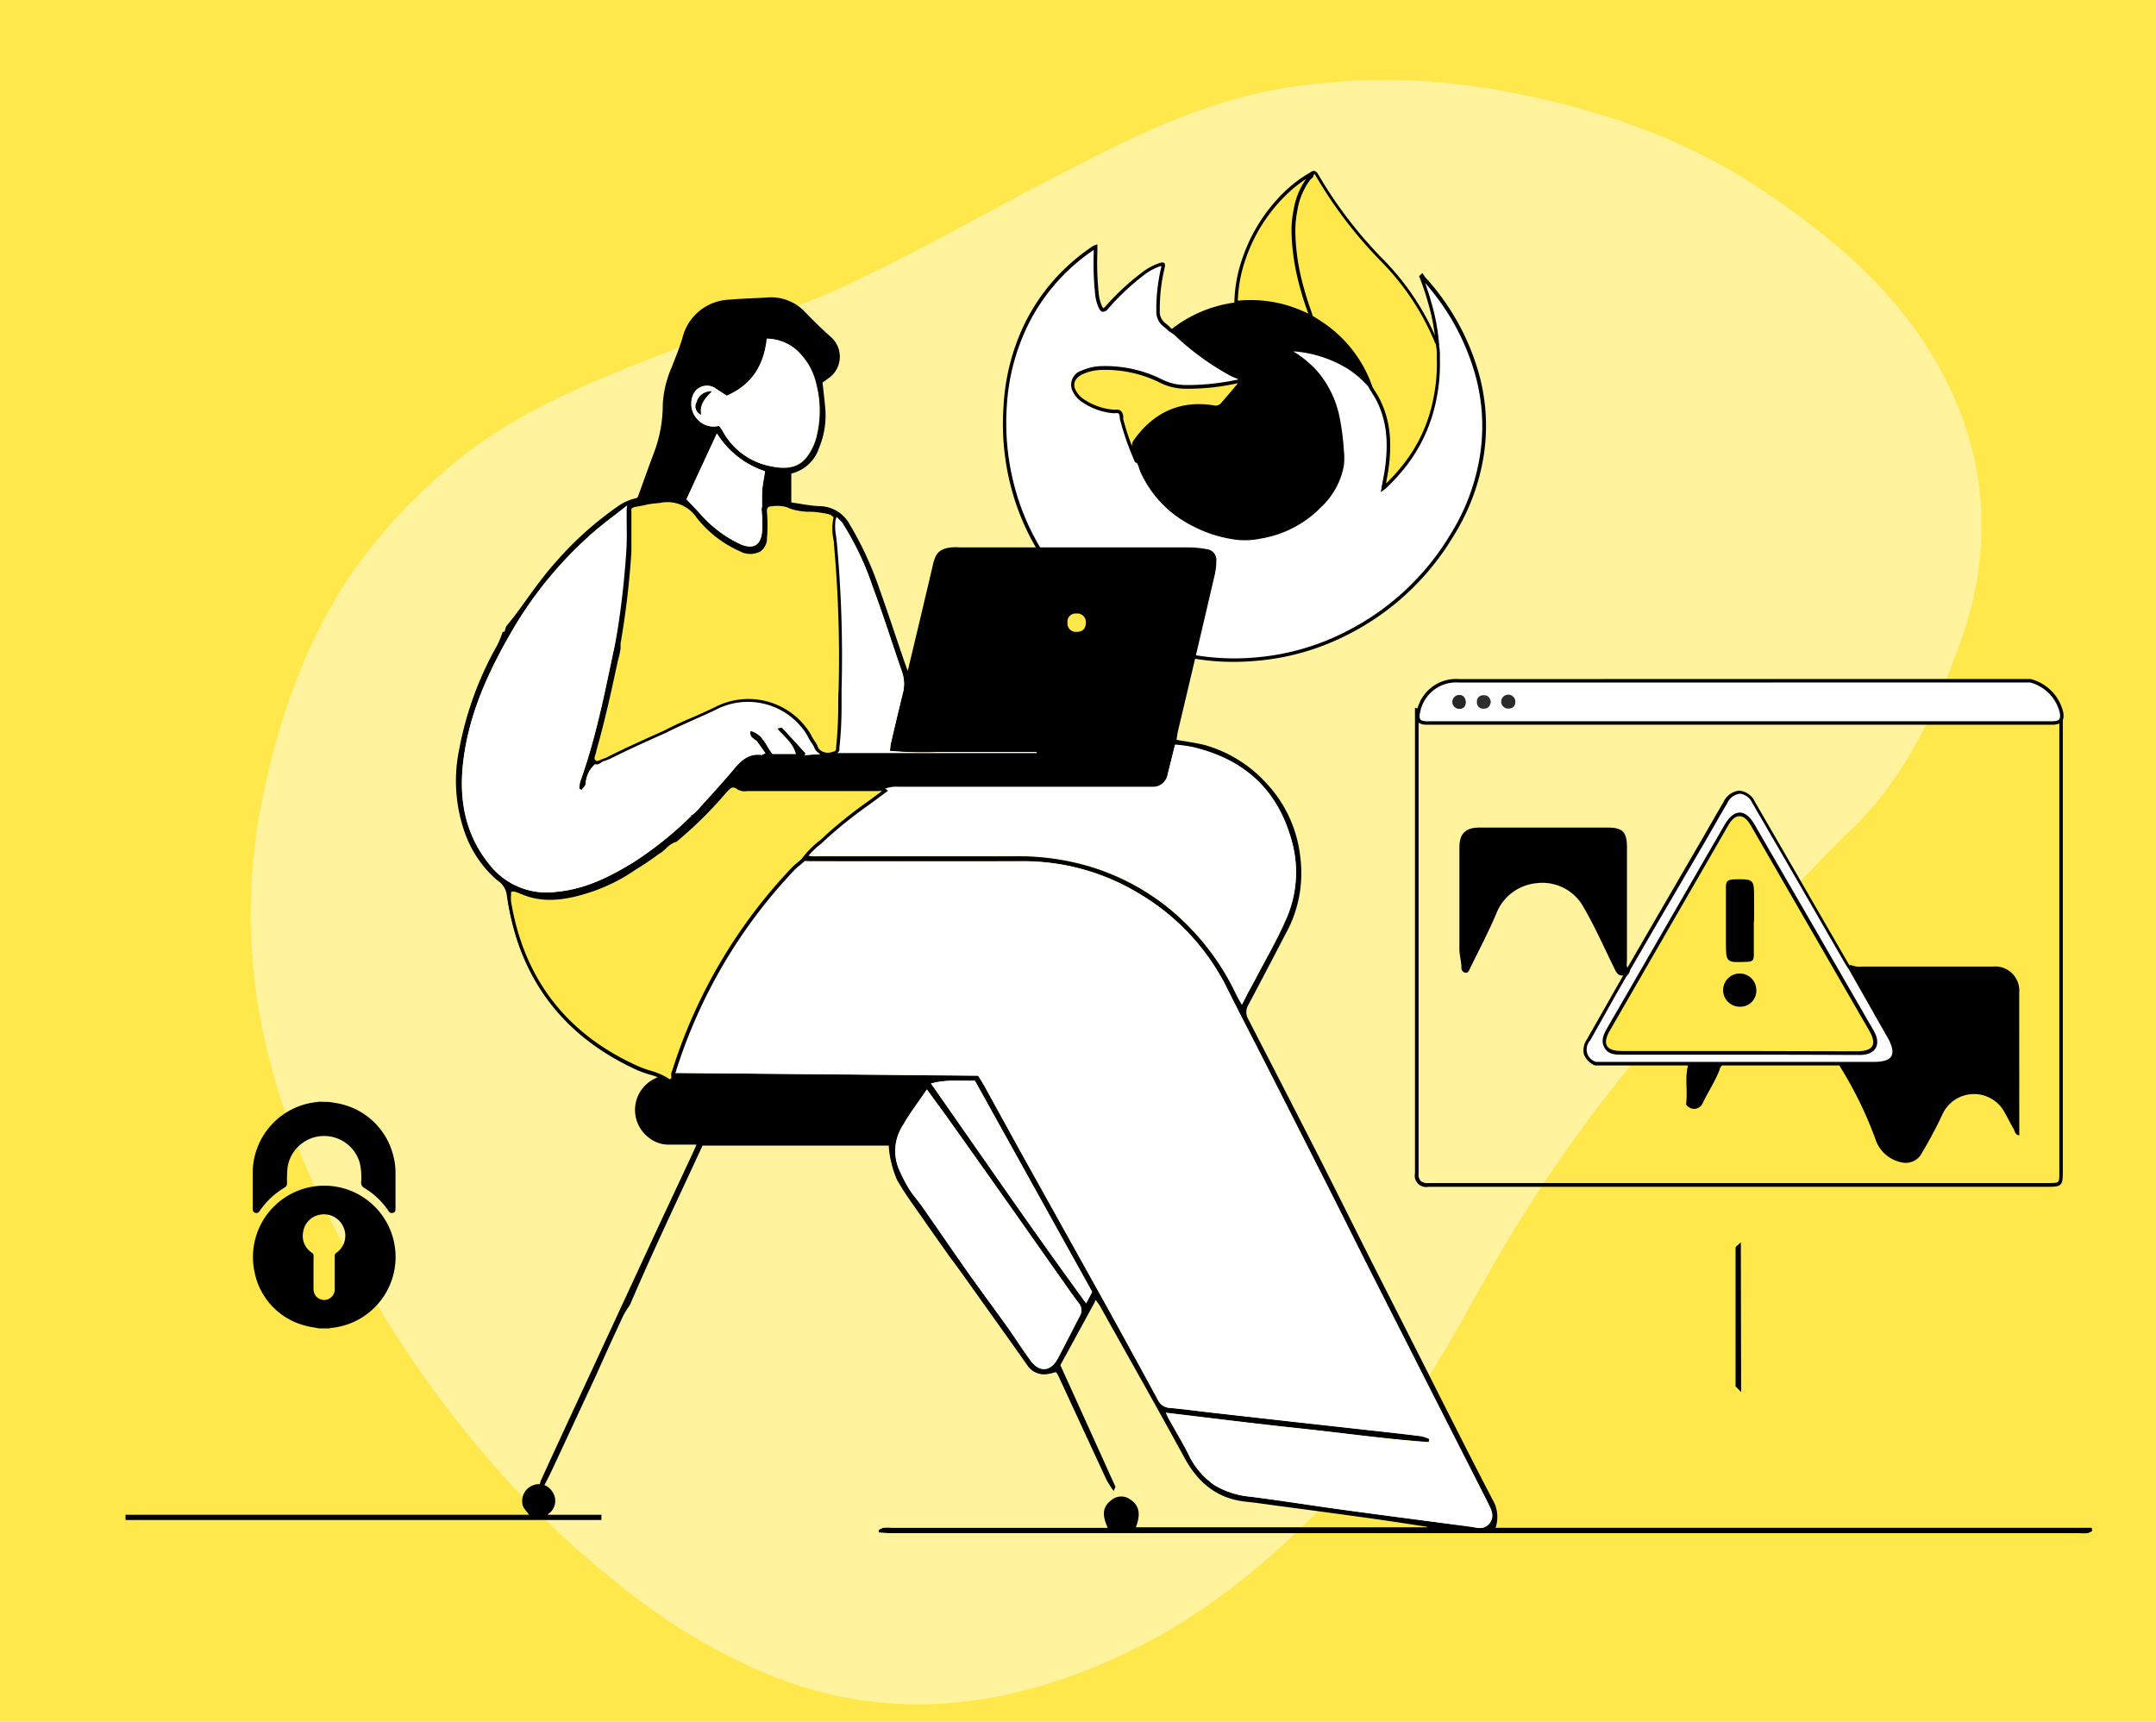 <svg id="Layer_1" data-name="Layer 1" xmlns="http://www.w3.org/2000/svg" viewBox="0 0 310.5 248"><defs><style>.cls-1{fill:#ffe84c;}.cls-2,.cls-3{fill:#fff;}.cls-2{opacity:0.46;}.cls-4,.cls-5{fill:#fefefe;}.cls-4{stroke:#000;stroke-miterlimit:10;stroke-width:0.5px;}.cls-6{fill:#2a2a2a;}.cls-7{fill:#2f2f2f;}.cls-8{fill:#262626;}</style></defs><rect class="cls-1" x="-3.53" y="-1.53" width="318.12" height="253.61"/><path class="cls-2" d="M266.59,119.48c-7.77,7.75-15.28,15.76-22.78,23.76a209.41,209.41,0,0,0-29.88,40.95c-5,8.84-9.76,17.89-16.61,25.5-10,11.14-20.82,21.45-34.49,28.08-16.82,8.16-34.25,10.68-52,3.48A83.21,83.21,0,0,1,93,231.17C76.42,219,63.35,203.47,53,185.71,46.36,174.22,40.82,162.26,38,149.16a82.25,82.25,0,0,1-.2-34.12c2.19-10.92,5.78-21.31,11.74-30.79a76.92,76.92,0,0,1,13.72-15.7c9.84-9,22-13.62,34.06-18.32,7.9-3.07,16.17-5.27,23.83-8.8,10.37-4.79,20.31-10.52,30.47-15.78,10.89-5.65,21.8-11.24,34.18-13.1a92.72,92.72,0,0,1,31.31.67c13.12,2.5,25.69,6.76,36.76,14.21s21,16,26.87,28.34c5.64,11.87,6.06,24.15,1.65,36.52-3.57,10-7.93,19.63-15.77,27.21C266.73,119.65,266.42,119.33,266.59,119.48Z"/><path class="cls-3" d="M207,49.58a29.61,29.61,0,0,0-1.1-6c-.35-1.26-.78-2.5-1.24-3.72l.13-.13a3.39,3.39,0,0,0,.27.39,34.14,34.14,0,0,1,7.63,13.66,27.79,27.79,0,0,1,.77,11.51,30.93,30.93,0,0,1-4.33,11.74,37,37,0,0,1-15.73,14.42,35.44,35.44,0,0,1-26.17,2,30.68,30.68,0,0,1-11.47-6.8,34.12,34.12,0,0,1-9.31-14.52,35.62,35.62,0,0,1-1.65-13.68,31.15,31.15,0,0,1,2.94-11.64,28.16,28.16,0,0,1,9.85-11.19l.18-.08v.52a43.22,43.22,0,0,0,.19,6.13,5.93,5.93,0,0,0,.47,2c.29.6.5.62.93.15a34.87,34.87,0,0,1,5.39-5,7.68,7.68,0,0,1,2.32-1.21c.44-.14.5-.08.4.37a25.45,25.45,0,0,0-.71,6.27,2.35,2.35,0,0,0,.93,2c.31.23.58.51.87.77a10.92,10.92,0,0,1,1.62,1.33,38.31,38.31,0,0,0,7,4.91c.46.24,1,.43,1.44.65.15.07.46.08.3.4a.91.91,0,0,1-.31.12,45,45,0,0,1-5.18.79,17.35,17.35,0,0,1-4-.06,8,8,0,0,1-2.31-.75,17.65,17.65,0,0,0-8.62-1.81,5.89,5.89,0,0,0-2.91.82,1.71,1.71,0,0,0-.54,2.61A4.54,4.54,0,0,0,156.75,58a9.06,9.06,0,0,0,3.9,1.09c.71,0,.8.1.95.83a34.79,34.79,0,0,0,2.17,6.33.17.17,0,0,0,.06.06,7.61,7.61,0,0,1,.66,1.55,15.69,15.69,0,0,0,6.77,7.4,18.74,18.74,0,0,0,6.94,2.28,10.79,10.79,0,0,0,3.4-.2,15.44,15.44,0,0,0,8.53-4.49,10.71,10.71,0,0,0,3.09-5.93,9.23,9.23,0,0,0,0-2.1,32.73,32.73,0,0,0-.62-4.83,14.32,14.32,0,0,0-2.91-6.22,15.21,15.21,0,0,0-3.36-2.89c-.18-.11-.5-.21-.44-.42s.41-.18.63-.15a18,18,0,0,1,7.72,2.55,14.66,14.66,0,0,1,3.26,2.93A13.54,13.54,0,0,1,200,62.3a22.31,22.31,0,0,1-.35,6.47c-.07.38-.15.77-.23,1.15A22.42,22.42,0,0,0,206,59.44a27.55,27.55,0,0,0,1-6c.07-1.18-.07-2.34-.05-3.51C206.94,49.82,206.9,49.69,207,49.58Z"/><path d="M177.7,95.33a33.72,33.72,0,0,1-10.56-1.65,31.2,31.2,0,0,1-11.57-6.85A34.67,34.67,0,0,1,146.2,72.2a36.13,36.13,0,0,1-1.67-13.77,31.17,31.17,0,0,1,3-11.74,28.51,28.51,0,0,1,9.94-11.29.61.61,0,0,1,.14-.07l.08,0,.35-.15v.56c0,.12,0,.23,0,.34v.25a41,41,0,0,0,.19,5.85,6,6,0,0,0,.45,1.87c.15.3.22.33.23.33s.07,0,.29-.25a35.9,35.9,0,0,1,5.42-5,8.4,8.4,0,0,1,2.4-1.25c.2-.06.46-.14.64,0s.12.44.08.66a25.08,25.08,0,0,0-.71,6.2,2.07,2.07,0,0,0,.83,1.83,6.71,6.71,0,0,1,.63.55l.24.23a6.68,6.68,0,0,1,1.21,1l.43.39a38.1,38.1,0,0,0,6.95,4.87,8.19,8.19,0,0,0,.85.39l.58.26.07,0a.59.59,0,0,1,.39.29.51.51,0,0,1,0,.43l0,.06L179,55a1.11,1.11,0,0,1-.39.16,44.37,44.37,0,0,1-5.21.79,16.83,16.83,0,0,1-4.07-.06,8,8,0,0,1-2.38-.77,17.59,17.59,0,0,0-8.5-1.79,5.62,5.62,0,0,0-2.78.78,1.59,1.59,0,0,0-.78,1,1.66,1.66,0,0,0,.31,1.27,4.41,4.41,0,0,0,1.64,1.4,9,9,0,0,0,3.79,1.06c.83,0,1,.2,1.18,1A34.53,34.53,0,0,0,164,66.13l0,0a3.59,3.59,0,0,1,.5,1.07c.06.18.12.36.19.52a15.48,15.48,0,0,0,6.66,7.29,18.26,18.26,0,0,0,6.86,2.25,11,11,0,0,0,3.32-.2A15.22,15.22,0,0,0,190,72.68a10.41,10.41,0,0,0,3-5.79,8.44,8.44,0,0,0,0-2,33.89,33.89,0,0,0-.62-4.79A13.94,13.94,0,0,0,189.52,54a14.5,14.5,0,0,0-3.3-2.85L186.1,51c-.17-.09-.53-.28-.42-.65s.59-.37.81-.34l.09,0a18.06,18.06,0,0,1,7.82,2.58,14.88,14.88,0,0,1,3.32,3,13.68,13.68,0,0,1,2.52,6.63,22,22,0,0,1-.35,6.55c0,.12,0,.25-.07.37a22,22,0,0,0,5.94-9.82,27.3,27.3,0,0,0,1-5.94c0-.65,0-1.3,0-1.94s0-1,0-1.55c0,0,0,0,0-.07a.78.78,0,0,1,0-.35,28.81,28.81,0,0,0-1.09-5.84c-.3-1.12-.7-2.29-1.23-3.7l-.06-.16.47-.44.17.24.08.13c.06.09.11.17.16.23a34.41,34.41,0,0,1,7.69,13.76,28,28,0,0,1,.78,11.61,30.83,30.83,0,0,1-4.36,11.84A37.43,37.43,0,0,1,193.5,91.71a35.21,35.21,0,0,1-12,3.42A38.29,38.29,0,0,1,177.7,95.33ZM157.51,36A27.94,27.94,0,0,0,148,46.91,30.59,30.59,0,0,0,145,58.46,35.73,35.73,0,0,0,146.68,72a34.13,34.13,0,0,0,9.24,14.41A30.7,30.7,0,0,0,167.3,93.2a34.38,34.38,0,0,0,14.19,1.43,34.74,34.74,0,0,0,11.79-3.38,36.93,36.93,0,0,0,15.63-14.32,30.43,30.43,0,0,0,4.28-11.65,27.38,27.38,0,0,0-.76-11.4,33.9,33.9,0,0,0-7.19-13.13c.36,1,.65,1.92.89,2.79a29.51,29.51,0,0,1,1.12,6v.1l-.06.08s0,0,0,.08a.48.48,0,0,1,0,.12c0,.5,0,1,0,1.52s.05,1.32,0,2a27,27,0,0,1-1,6,22.61,22.61,0,0,1-6.67,10.6l-.56.51.14-.74c0-.18.07-.36.11-.54l.12-.62a21.61,21.61,0,0,0,.34-6.39A13.24,13.24,0,0,0,197.32,56a13.92,13.92,0,0,0-3.19-2.86,17.54,17.54,0,0,0-7.61-2.52h-.1l-.17,0,.09.05.15.09a15,15,0,0,1,3.42,2.94,14.56,14.56,0,0,1,3,6.33,35.08,35.08,0,0,1,.63,4.86,9.43,9.43,0,0,1,0,2.16A10.82,10.82,0,0,1,190.31,73a15.66,15.66,0,0,1-8.66,4.56,11.33,11.33,0,0,1-3.48.2,18.86,18.86,0,0,1-7-2.31A16,16,0,0,1,164.25,68c-.08-.19-.14-.38-.21-.57a2.94,2.94,0,0,0-.4-.9.4.4,0,0,1-.11-.14A35.33,35.33,0,0,1,161.36,60c-.13-.59-.13-.59-.73-.62a9.53,9.53,0,0,1-4-1.12,5.13,5.13,0,0,1-1.82-1.57,2.23,2.23,0,0,1-.38-1.66,2.12,2.12,0,0,1,1-1.31,6,6,0,0,1,3-.85,18,18,0,0,1,8.75,1.83,7.94,7.94,0,0,0,2.23.73,17.53,17.53,0,0,0,4,.06,46.33,46.33,0,0,0,5.16-.79h0l-.07,0-.57-.25a7.91,7.91,0,0,1-.89-.41A38.77,38.77,0,0,1,170,49.05l-.44-.4a5.88,5.88,0,0,0-1.13-.9l-.05,0-.27-.25a5.16,5.16,0,0,0-.58-.5,2.67,2.67,0,0,1-1-2.23,26,26,0,0,1,.72-6.33.52.52,0,0,0,0-.11l-.1,0a7.69,7.69,0,0,0-2.24,1.17,34.93,34.93,0,0,0-5.35,5,.92.92,0,0,1-.74.41c-.29,0-.46-.32-.61-.62a6.58,6.58,0,0,1-.5-2,42.17,42.17,0,0,1-.19-5.93V36Z"/><path d="M178.94,54.73a3.39,3.39,0,0,0-1-.5A33.86,33.86,0,0,1,170.14,49a12.84,12.84,0,0,1-1.59-1.45,18.71,18.71,0,0,1,9.48-4,1.37,1.37,0,0,1,.76-.19,19,19,0,0,1,9.74,2l.25.13a20.17,20.17,0,0,1,4.48,3.37,19.1,19.1,0,0,1,4.06,6.3c.09.22.25.44.12.71a18.8,18.8,0,0,0-2.05-2,16.28,16.28,0,0,0-7.6-3.21c-.54-.09-1.09-.13-1.63-.2l-.28,0A23.45,23.45,0,0,1,188,51.91a13.61,13.61,0,0,1,4.73,7.93,33.79,33.79,0,0,1,.67,5.2,9.69,9.69,0,0,1-2.54,7.19,15.42,15.42,0,0,1-10.51,5.41,14.91,14.91,0,0,1-7.59-1.49,15.76,15.76,0,0,1-8.42-8.34c-.21-.47-.37-1-.56-1.43a6.7,6.7,0,0,1-.58-2.2,1,1,0,0,1,.22-.7,11.19,11.19,0,0,1,8.08-5.14,11.61,11.61,0,0,1,3.17.08,1.5,1.5,0,0,0,1.53-.56c.75-.92,1.52-1.83,2.3-2.72A2.2,2.2,0,0,1,178.94,54.73Z"/><path class="cls-1" d="M197.44,55.87a18.19,18.19,0,0,0-7.53-9.55c-.36-.24-.74-.46-1.11-.69a15,15,0,0,1-1-2.66,35.42,35.42,0,0,1-1.4-6.16,19.21,19.21,0,0,1,.18-7.17,9.44,9.44,0,0,1,2.29-4.54.25.25,0,0,0,0-.09c.31-.3.49-.21.71.15A63.66,63.66,0,0,0,199,37.48a36.72,36.72,0,0,1,7.81,11.78,3.24,3.24,0,0,0,.17.32,9.51,9.51,0,0,1,.16,2.19,24.86,24.86,0,0,1-.53,5.77,22.67,22.67,0,0,1-4.11,9.19,30.11,30.11,0,0,1-3.07,3.41c-.05,0-.12.08-.22.16.17-1,.37-1.88.5-2.8a16.24,16.24,0,0,0-1.27-10C198.15,57,197.78,56.43,197.44,55.87Z"/><path d="M198.86,70.88l.11-.63c.05-.31.11-.61.17-.91.12-.65.24-1.26.32-1.88.56-4,.16-7.07-1.24-9.8-.2-.38-.44-.76-.67-1.13l-.33-.53,0,0a18,18,0,0,0-7.43-9.42c-.24-.16-.49-.31-.75-.46s-.23-.15-.35-.22l-.06,0,0-.06a12.09,12.09,0,0,1-.91-2.33l-.12-.38a35.5,35.5,0,0,1-1.42-6.2,19.79,19.79,0,0,1,.19-7.26A9.67,9.67,0,0,1,188.65,25v-.08l.06-.05a.71.71,0,0,1,.57-.25.81.81,0,0,1,.53.44,62.34,62.34,0,0,0,9.37,12.28,36.8,36.8,0,0,1,7.86,11.86,2,2,0,0,0,.11.2l.06.1,0,.06a7.37,7.37,0,0,1,.16,1.74v.51a25.39,25.39,0,0,1-.53,5.82,22.88,22.88,0,0,1-4.16,9.29,29.82,29.82,0,0,1-3.1,3.44l-.15.12-.09.06Zm-1.19-15.12.31.5a11.24,11.24,0,0,1,.69,1.17c1.45,2.83,1.87,6,1.3,10.1-.09.64-.21,1.25-.33,1.9a1.06,1.06,0,0,1,0,.19,27.19,27.19,0,0,0,2.7-3.05,21.92,21.92,0,0,0,4.07-9.09,24.26,24.26,0,0,0,.52-5.7v-.51a6.37,6.37,0,0,0-.14-1.59l0-.07c0-.08-.09-.16-.13-.25a36.35,36.35,0,0,0-7.75-11.7,62.88,62.88,0,0,1-9.44-12.37c-.11-.18-.17-.2-.17-.2s0,0-.1.06a.25.25,0,0,1-.07.12,9.29,9.29,0,0,0-2.24,4.43,19,19,0,0,0-.17,7.07A35.64,35.64,0,0,0,188,42.89l.13.38a12,12,0,0,0,.83,2.18l.3.18c.25.16.51.31.76.48A18.45,18.45,0,0,1,197.67,55.76Z"/><path class="cls-1" d="M188.9,25c.12.37-.25.5-.4.69a10.31,10.31,0,0,0-1.94,4.64,14.61,14.61,0,0,0-.29,2.95,30.78,30.78,0,0,0,.78,6.41,43.92,43.92,0,0,0,1.61,5.39,3.58,3.58,0,0,1,.14.54,24.34,24.34,0,0,0-3.68-1.47,18.81,18.81,0,0,0-6.76-.61c-.11,0-.22,0-.33,0a20,20,0,0,1,1.19-6.46,23.73,23.73,0,0,1,5.85-9.21A17.92,17.92,0,0,1,188.9,25Z"/><path d="M189.18,46.09l-.49-.23a23.77,23.77,0,0,0-3.64-1.45,18.4,18.4,0,0,0-6.67-.61h-.61v-.26A20.5,20.5,0,0,1,179,37a24.07,24.07,0,0,1,5.92-9.31,18.63,18.63,0,0,1,3.87-2.9l.27-.15.1.29a.73.73,0,0,1-.32.82.68.68,0,0,0-.12.11,10,10,0,0,0-1.89,4.52,14.11,14.11,0,0,0-.28,2.91,30.54,30.54,0,0,0,.76,6.35A46.42,46.42,0,0,0,188.9,45a3.45,3.45,0,0,1,.11.4,1,1,0,0,0,0,.17Zm-9.1-2.87a18.7,18.7,0,0,1,5.11.7,21.54,21.54,0,0,1,3.23,1.25,43.18,43.18,0,0,1-1.62-5.42A31.43,31.43,0,0,1,186,33.3a14.33,14.33,0,0,1,.29-3,10.58,10.58,0,0,1,1.82-4.53,18.5,18.5,0,0,0-2.88,2.3,23.47,23.47,0,0,0-5.79,9.11,19.9,19.9,0,0,0-1.17,6.13h0A17.21,17.21,0,0,1,180.08,43.22Z"/><path class="cls-1" d="M178.94,54.73C178,56,177,57.09,176,58.24a1.22,1.22,0,0,1-1.17.33c-4.8-.74-8.51,1-11.29,4.92a1.08,1.08,0,0,0-.21.83c.1.7.29,1.37.44,2.06-.12.05-.12-.06-.15-.12a38,38,0,0,1-2.05-5.86c-.09-.35,0-.77-.27-1s-.69-.1-1-.15a9,9,0,0,1-4.56-1.77,3.57,3.57,0,0,1-1.06-1.4,1.9,1.9,0,0,1,1.28-2.49,7.26,7.26,0,0,1,2.76-.62,18,18,0,0,1,8.71,2,8.31,8.31,0,0,0,3.35.76A34.86,34.86,0,0,0,178.94,54.73Z"/><path d="M163.72,66.65a.49.49,0,0,1-.14,0,.43.43,0,0,1-.19-.25,38.72,38.72,0,0,1-2.07-5.91,2.63,2.63,0,0,1-.06-.39.85.85,0,0,0-.15-.52c-.09-.09-.23-.09-.46-.07a2.06,2.06,0,0,1-.43,0,9.44,9.44,0,0,1-4.68-1.82,3.85,3.85,0,0,1-1.13-1.5,2.14,2.14,0,0,1,1.4-2.83,7.6,7.6,0,0,1,2.86-.63,18.38,18.38,0,0,1,8.84,2,7.71,7.71,0,0,0,3.24.73,34.73,34.73,0,0,0,8.14-.93l.66-.13-.41.54C178.32,56,177.41,57,176.53,58l-.34.39a1.45,1.45,0,0,1-1.4.42c-4.62-.72-8.23.85-11,4.81a.82.82,0,0,0-.16.64c.08.52.2,1,.32,1.55l.12.49,0,.21-.2.08A.31.31,0,0,1,163.72,66.65ZM160.85,59a.81.81,0,0,1,.63.24,1.31,1.31,0,0,1,.29.82,2.79,2.79,0,0,0,0,.32,32.66,32.66,0,0,0,1.26,3.88,1.28,1.28,0,0,1,.26-.87c2.9-4.08,6.78-5.77,11.54-5a1,1,0,0,0,.94-.24l.34-.39c.72-.84,1.47-1.69,2.17-2.57a32.82,32.82,0,0,1-7.59.8,8.24,8.24,0,0,1-3.45-.78,17.73,17.73,0,0,0-8.59-1.93,7,7,0,0,0-2.67.59c-1.06.46-1.51,1.31-1.14,2.16a3.37,3.37,0,0,0,1,1.3A8.9,8.9,0,0,0,160.3,59a1.66,1.66,0,0,0,.31,0Z"/><path d="M76.29,218.43c-.23-.69-1-1.06-1.06-1.9a2.39,2.39,0,0,1,1.55-2.6,2.25,2.25,0,0,1,2.76.92,2.29,2.29,0,0,1-.21,2.91c-.17.21-.57.27-.43.68A5.13,5.13,0,0,1,76.29,218.43Z"/><path d="M76.29,218.43H86.36v.23h-68v-.24Z"/><polygon points="86.61 218.93 18.08 218.93 18.08 218.18 86.62 218.18 86.61 218.93"/><path d="M137,181.34c-1.32-1.87-2.65-3.73-3.95-5.61s-2.73-3.78-3.87-5.8a15.44,15.44,0,0,1-1.07-3.75A7.9,7.9,0,0,1,128,165H101.18c-3.5,7.58-7.14,15.19-10.45,22.94a16.59,16.59,0,0,0-.93,1.48c-1.37,2.92-2.7,5.85-4,8.77q-3.16,6.81-6.33,13.6c-.44.95-.94,1.86-1.41,2.79l-.39-.1a4.33,4.33,0,0,1,.19-1.16q2.49-5.43,5-10.84,5.57-12,11.12-24c1.89-4.07,3.8-8.13,5.7-12.2.18-.38.34-.76.63-1.42-1.4,0-2.6,0-3.8,0a4.55,4.55,0,0,1-3.07-1,5,5,0,0,1,.64-8.39c.29-.16.6-.3,1.11-.56a11.62,11.62,0,0,0-1.1-.48,31,31,0,0,1-12-7.15A28.56,28.56,0,0,1,74.37,135a55.91,55.91,0,0,1-1.45-6.43,3,3,0,0,0-1.31-1.78,16.08,16.08,0,0,1-4.48-6.35,22.27,22.27,0,0,1-1-12.49,48.39,48.39,0,0,1,5.52-15.09A17,17,0,0,0,72.4,91h.25l.24-.76c.44-.56.9-1.11,1.33-1.68C76.13,86,77.89,83.34,80,81a48.67,48.67,0,0,1,9.27-8.27,7.7,7.7,0,0,1,2.43-1,.75.75,0,0,0,.17-.19c.77-2.1,1.51-4.21,2.3-6.3a19.54,19.54,0,0,0,1.28-7,15.5,15.5,0,0,1,1.31-5.4c.52-1.38,1.11-2.75,1.52-4.16A7.23,7.23,0,0,1,105,43.16c1.81-.16,3.63-.19,5.45-.31A6.73,6.73,0,0,1,116,45c1.2,1.24,2.44,2.46,3.73,3.6a3.77,3.77,0,0,1-.47,5.92l-.8.59c.13,1.21.28,2.38.38,3.56a12.15,12.15,0,0,1-.88,5.84,5.57,5.57,0,0,1-4,3.7v4.16c1.4.19,2.71.48,4,.53a5,5,0,0,1,4.38,2.58,48.51,48.51,0,0,1,4.31,9.34c1.25,3.46,2.39,7,3.59,10.46.13.39.28.77.49,1.36,1.26-5.28,2.47-10.33,3.65-15.4.39-1.63,1-2.22,2.65-2.4a10.78,10.78,0,0,1,1.27,0h33.09a16,16,0,0,1,2.39.26,1.54,1.54,0,0,1,1.39,1.7,9,9,0,0,1-.26,2.13q-2.62,11.27-5.3,22.53c-.08.36-.11.73-.17,1.1,1.47.27,2.86.43,4.2.79a18.94,18.94,0,0,1,8.54,5.25,18.43,18.43,0,0,1,5.1,11,18,18,0,0,1-2.14,10.93c-1.78,3.42-3.57,6.85-5.38,10.25a2,2,0,0,0,0,2q5.16,10,10.27,20c2.66,5.25,5.27,10.53,7.93,15.79q5,9.83,9.94,19.63c2.42,4.76,4.81,9.53,7.3,14.26a4.94,4.94,0,0,1,.19,3.6h85.86l.06.45a2.41,2.41,0,0,1-.67.32,10.77,10.77,0,0,1-1.27,0h-171c-.61,0-1.22-.07-1.82-.12l0-.31a2,2,0,0,1,.66-.33,8.91,8.91,0,0,1,1.27,0h31.05c-.69-1.56-.94-2.92.53-4a2.18,2.18,0,0,1,2.72-.09c1.52,1,1.39,2.45.8,4h41.94v-.07c-2.42-.37-4.83-.75-7.26-1.09q-7.17-1-14.35-1.94c-1.51-.21-3-.43-4.53-.59-4.13-.45-6.85-2.75-8.79-6.31-4-7.33-8.12-14.6-12.19-21.89-.12-.22-.29-.41-.43-.62a2.14,2.14,0,0,1-.13-.19l-.13.19-5,9.16c2.7,5.95,5.32,11.73,7.93,17.51,0,.07-.08.21-.26.61a16.62,16.62,0,0,1-1-1.55q-3.5-7.55-7-15.12a2.44,2.44,0,0,0-.31-.45c-.33.08-.65.19-1,.24a2.89,2.89,0,0,1-3.11-1.21c-2.61-3.71-5.25-7.39-7.88-11.08-1-1.41-2-2.81-3.05-4.22ZM121.27,75.23l-.55-.56-1-.82c.12,2,.23,3.65.32,5.33.25,4.94.57,9.88.69,14.82.08,3.22-.13,6.43-.22,9.65,0,.67-.13,1.35-.15,2,0,.9,0,1.81,0,2.79h28.91v-.13H142.3c-2.38,0-4.75,0-7.12,0a54.52,54.52,0,0,1-7-.16,9.23,9.23,0,0,1,.1-1c.57-2.44,1.14-4.87,1.74-7.3a5.24,5.24,0,0,0-.12-3.11c-1.4-4-2.68-8.13-4.18-12.13A42.27,42.27,0,0,0,121.27,75.23ZM179.8,142.9c.36-.67.73-1.34,1.08-2,1.43-2.74,3-5.42,4.23-8.23a16.68,16.68,0,0,0,.91-11.54c-2.06-7.45-7-11.79-14.38-13.5a23.86,23.86,0,0,0-2.41-.32c-.39,1.54-.71,2.89-1.06,4.24a2.14,2.14,0,0,1-2.25,1.84c-.42,0-.84,0-1.27,0q-17.68,0-35.37,0a4.23,4.23,0,0,0-2.84.87l-9.67,7.84a9,9,0,0,0-.88,1,4.23,4.23,0,0,0,1.64.24c9.46,0,18.92,0,28.37,0a36,36,0,0,1,11.16,1.51,33.33,33.33,0,0,1,13.09,7.57A35.89,35.89,0,0,1,178,143.18c.21.44.46.86.83,1.52l.92-1.79ZM99.63,117.43a6.3,6.3,0,0,0,.68-.58c1.72-1.92,3.48-3.81,5.15-5.79,1.12-1.34,2.23-2.59,4.21-2.33.13,0,.29-.12.57-.24l-1.13-1.6c-.35-.49-1.28-.59-1-1.62,1.85.49,2.25,2.25,3.17,3.32h3.34c-.46-1.64-1.68-2.48-2.69-3.66.38-.06.66-.18.73-.1,1.14,1.21,2.26,2.45,3.38,3.68l-.15.25,2.2-.14c-.9-1.41-1.53-2.61-2.36-3.66-3-3.74-7.14-5.39-11.6-3.54-5.4,2.23-10.62,4.9-16,7.24-2,.87-3.56,1.86-3.77,4.22,0,.32-.37.6-.57.9l-.34-.14a4.05,4.05,0,0,1,.12-1.06c2.67-7.36,3.93-15.08,5.64-22.67a60.73,60.73,0,0,0,1-8.32c.19-2.44.19-4.9.26-7.36a12.85,12.85,0,0,0-.16-1.4c-2.08,1.67-4,3-5.73,4.64A56.56,56.56,0,0,0,73.8,90.77c-3.48,6-6.33,12.18-7.11,19.15-.59,5.35.32,10.3,3.79,14.59a10.45,10.45,0,0,0,9.67,3.94c4.13-.38,7.71-2.18,11.16-4.3a52,52,0,0,0,8.28-6.67Zm-2.69,37.11,43.91.37c.32.53.62,1,.89,1.46,1.92,3.49,3.83,7,5.76,10.46l12.25,22q3.54,6.39,7,12.8a2,2,0,0,0,1.68,1.13c2.11.18,4.21.48,6.31.71l11.11,1.25,12,1.33c2.27.25,4.54.5,6.81.79a5.91,5.91,0,0,1,1.18.41l-.1.45c-6.28-.44-12.53-1.34-18.79-2s-12.55-1.46-19.06-2.23c.23.49.31.68.41.86.9,1.62,1.85,3.22,2.72,4.87a11.36,11.36,0,0,0,3.81,4.66,12.25,12.25,0,0,0,5.26,1.69c4.41.56,8.8,1.27,13.2,1.87,6.13.84,12.26,1.63,18.39,2.44,1,.14,2.08.46,2.83-.51s.19-2-.29-3q-7.83-15.42-15.66-30.85c-3-5.86-5.9-11.74-8.86-17.6q-3.69-7.32-7.41-14.61c-1.81-3.55-3.65-7.08-5.43-10.64a32.69,32.69,0,0,0-12.9-14,32.12,32.12,0,0,0-16.58-4.61q-15.53,0-31,0a3.3,3.3,0,0,0-2.86,1.29c-2.12,2.69-4.33,5.32-6.36,8.07a68.62,68.62,0,0,0-10,19.94C97.1,153.67,97.06,154,96.94,154.54Zm36.55,2.38c-1.26,1.87-2.48,3.45-3.45,5.17a6.75,6.75,0,0,0-.6,6.22,22.63,22.63,0,0,0,1.55,3c.53.86,1.23,1.61,1.82,2.45,2.23,3.19,4.42,6.4,6.66,9.58,1.83,2.59,3.73,5.13,5.58,7.72,1.15,1.62,2.22,3.3,3.39,4.91s2.94,1.54,3.92-.32,2.08-4,3.14-6.07a1.61,1.61,0,0,0-.13-1.89c-.7-.9-1.36-1.83-2-2.77-2.9-4.1-5.78-8.22-8.68-12.32q-4.17-5.91-8.37-11.81C135.43,159.57,134.53,158.35,133.49,156.92ZM104.66,57l-1.44-.94a2.17,2.17,0,0,0-3.46,1.18,3.21,3.21,0,0,0,.57,3,3.1,3.1,0,0,0,3.26,1.11,7.52,7.52,0,0,1,.5.7,9.94,9.94,0,0,0,6.79,5.09c2,.44,4.05.48,5.43-1.45a7.91,7.91,0,0,0,1.25-2.62,15.35,15.35,0,0,0,0-7.79,9.31,9.31,0,0,0-3-5,6.7,6.7,0,0,0-4.07-1.46C110,52.59,108.33,55.41,104.66,57Zm52.63,129.07L140.4,155.66c-2.15.06-4.19-.2-6.32.4,7.41,10.58,14.65,21.14,22.34,31.66ZM98.87,71.91l1.79,1.88a17.54,17.54,0,0,0,6.11,4.66c1.77.71,2.81.06,3-1.85.08-1,0-2,0-3s0-1.77,0-2.64.27-2,.42-3.06a13,13,0,0,1-6.91-5.43C101.73,65.7,100.32,68.74,98.87,71.91Z"/><path class="cls-3" d="M157.65,187.45l.13-.19a2.14,2.14,0,0,0,.13.19Z"/><path d="M137,181.34l-.09.17h0l.09-.17Z"/><path class="cls-3" d="M96.94,154.54c.12-.54.16-.87.26-1.18a68.62,68.62,0,0,1,10-19.94c2-2.75,4.24-5.38,6.36-8.07a3.3,3.3,0,0,1,2.86-1.29q15.51.06,31,0A32.12,32.12,0,0,1,164,128.69a32.69,32.69,0,0,1,12.9,14c1.78,3.56,3.62,7.09,5.43,10.64q3.7,7.29,7.41,14.61c3,5.86,5.89,11.74,8.86,17.6q7.82,15.44,15.66,30.85c.48,1,1.08,1.94.29,3s-1.82.65-2.83.51c-6.13-.81-12.26-1.6-18.39-2.44-4.4-.6-8.79-1.31-13.2-1.87a12.25,12.25,0,0,1-5.26-1.69,11.36,11.36,0,0,1-3.81-4.66c-.87-1.65-1.82-3.25-2.72-4.87-.1-.18-.18-.37-.41-.86,6.51.77,12.78,1.57,19.06,2.23s12.51,1.55,18.79,2l.1-.45a5.91,5.91,0,0,0-1.18-.41c-2.27-.29-4.54-.54-6.81-.79l-12-1.33-11.11-1.25c-2.1-.23-4.2-.53-6.31-.71a2,2,0,0,1-1.68-1.13q-3.51-6.41-7-12.8l-12.25-22c-1.93-3.48-3.84-7-5.76-10.46-.27-.47-.57-.93-.89-1.46Z"/><path class="cls-3" d="M99.59,117.48a52,52,0,0,1-8.28,6.67c-3.45,2.12-7,3.92-11.16,4.3a10.45,10.45,0,0,1-9.67-3.94c-3.47-4.29-4.38-9.24-3.79-14.59.78-7,3.63-13.17,7.11-19.15a56.56,56.56,0,0,1,10.75-13.3c1.72-1.6,3.65-3,5.73-4.64a12.85,12.85,0,0,1,.16,1.4c-.07,2.46-.07,4.92-.26,7.36a60.73,60.73,0,0,1-1,8.32c-1.71,7.59-3,15.31-5.64,22.67a4.05,4.05,0,0,0-.12,1.06l.34.14c.2-.3.55-.58.57-.9.21-2.36,1.78-3.35,3.77-4.22,5.35-2.34,10.57-5,16-7.24,4.46-1.85,8.65-.2,11.6,3.54.83,1.05,1.46,2.25,2.36,3.66l-2.2.14.15-.25c-1.12-1.23-2.24-2.47-3.38-3.68-.07-.08-.35,0-.73.1,1,1.18,2.23,2,2.69,3.66h-3.34c-.92-1.07-1.32-2.83-3.17-3.32-.25,1,.68,1.13,1,1.62l1.13,1.6c-.28.12-.44.25-.57.24-2-.26-3.09,1-4.21,2.33-1.67,2-3.43,3.87-5.15,5.79a6.3,6.3,0,0,1-.68.58l-.22-.09Z"/><path class="cls-3" d="M179.79,142.91l-.92,1.79c-.37-.66-.62-1.08-.83-1.52a35.89,35.89,0,0,0-7.89-10.83,33.33,33.33,0,0,0-13.09-7.57,36,36,0,0,0-11.16-1.51c-9.45.06-18.91,0-28.37,0a4.23,4.23,0,0,1-1.64-.24,9,9,0,0,1,.88-1l9.67-7.84a4.23,4.23,0,0,1,2.84-.87q17.68,0,35.37,0c.43,0,.85,0,1.27,0a2.14,2.14,0,0,0,2.25-1.84c.35-1.35.67-2.7,1.06-4.24a23.86,23.86,0,0,1,2.41.32c7.4,1.71,12.32,6,14.38,13.5a16.68,16.68,0,0,1-.91,11.54c-1.25,2.81-2.8,5.49-4.23,8.23-.35.67-.72,1.34-1.08,2l-.09-.17h0Z"/><path class="cls-3" d="M133.49,156.92c1,1.43,1.94,2.65,2.81,3.89q4.2,5.9,8.37,11.81c2.9,4.1,5.78,8.22,8.68,12.32.66.94,1.32,1.87,2,2.77a1.61,1.61,0,0,1,.13,1.89c-1.06,2-2.08,4.06-3.14,6.07s-2.69,2-3.92.32-2.24-3.29-3.39-4.91c-1.85-2.59-3.75-5.13-5.58-7.72-2.24-3.18-4.43-6.39-6.66-9.58-.59-.84-1.29-1.59-1.82-2.45a22.63,22.63,0,0,1-1.55-3,6.75,6.75,0,0,1,.6-6.22C131,160.37,132.23,158.79,133.49,156.92Z"/><path class="cls-3" d="M149.24,108.33v.13H120.33c0-1,0-1.89,0-2.79,0-.67.13-1.35.15-2,.09-3.22.3-6.43.22-9.65-.12-4.94-.44-9.88-.69-14.82-.09-1.68-.2-3.36-.32-5.33l1,.82.55.56a42.27,42.27,0,0,1,4.47,9.38c1.5,4,2.78,8.09,4.18,12.13a5.27,5.27,0,0,1,.12,3.12c-.6,2.42-1.17,4.85-1.74,7.29a9.23,9.23,0,0,0-.1,1,52.76,52.76,0,0,0,7,.16c2.37,0,4.74,0,7.12,0Z"/><path class="cls-3" d="M104.66,57c3.67-1.6,5.35-4.42,5.76-8.23a6.7,6.7,0,0,1,4.07,1.46,9.31,9.31,0,0,1,3,5,15.35,15.35,0,0,1,0,7.79,7.91,7.91,0,0,1-1.25,2.62c-1.38,1.93-3.45,1.89-5.43,1.45a9.94,9.94,0,0,1-6.79-5.09,7.52,7.52,0,0,0-.5-.7,3.1,3.1,0,0,1-3.26-1.11,3.21,3.21,0,0,1-.57-3,2.17,2.17,0,0,1,3.46-1.18Zm-2.14-.64a2.11,2.11,0,0,0-2.19,1.55,1.27,1.27,0,0,0,.65,1.81C100.69,58.29,101.51,57.34,102.52,56.37Z"/><path class="cls-3" d="M157.29,186.08l-.87,1.64c-7.69-10.52-14.93-21.08-22.34-31.66,2.13-.6,4.17-.34,6.32-.4Z"/><path class="cls-3" d="M98.87,71.91c1.45-3.17,2.86-6.21,4.36-9.48a13,13,0,0,0,6.91,5.43c-.15,1.07-.34,2.06-.42,3.06s0,1.76,0,2.64.13,2,0,3c-.16,1.91-1.2,2.56-3,1.85a17.54,17.54,0,0,1-6.11-4.66Z"/><path d="M99.59,117.48l-.18-.14.22.09Z"/><path d="M179.79,142.91l-.09-.17h0l.09.17Z"/><path d="M102.52,56.37c-1,1-1.83,1.92-1.54,3.36a1.27,1.27,0,0,1-.65-1.81A2.11,2.11,0,0,1,102.52,56.37Z"/><path class="cls-1" d="M115.68,123.82c-.49.47-1,.8-1.48,1.32a74.51,74.51,0,0,0-17.06,29,1.6,1.6,0,0,0-.14,1.1c-.19.45-.46.67-.91.29-1.28-.86-2.81-1.06-4.18-1.67-10.47-4.69-16.68-12.65-18.52-24a10.8,10.8,0,0,1,0-1.51c.72-.5,1.27.12,1.89.29,2.86,1.16,5.73.82,8.56,0A25.68,25.68,0,0,0,91.44,125a37.4,37.4,0,0,0,3.14-2.11c1-.53,1.59-1.6,2.73-1.88a55.72,55.72,0,0,0,7.12-7c.59-.66,1.06-1.18,2-.49.45.33,1.08.16,1.62.17h18.32a1.85,1.85,0,0,1,1.22.22c-2.82,2.13-5.76,4.1-8.36,6.5a19.86,19.86,0,0,0-3.64,3.63"/><path d="M96.51,156a1,1,0,0,1-.58-.25,9.29,9.29,0,0,0-2.46-1c-.55-.18-1.12-.36-1.67-.6C81.26,149.36,75,141.23,73.14,129.9a6.39,6.39,0,0,1,0-1.07v-.61l.11-.08a1.45,1.45,0,0,1,1.63.05,2.45,2.45,0,0,0,.48.2h0c2.4,1,5.07,1,8.39,0a25.14,25.14,0,0,0,7.56-3.6,37,37,0,0,0,3.14-2.1l0,0a5.82,5.82,0,0,0,1-.79,4.14,4.14,0,0,1,1.71-1.1,56.84,56.84,0,0,0,7-7c.57-.64,1.2-1.36,2.33-.52a1.53,1.53,0,0,0,1,.13,3.31,3.31,0,0,1,.44,0h18.5a1.75,1.75,0,0,1,1.19.27l.27.21-.27.2c-.75.57-1.52,1.13-2.26,1.68a66.14,66.14,0,0,0-6.08,4.81c-.34.32-.7.63-1,.92a11.88,11.88,0,0,0-2.54,2.66l0,0-.56.48a8.07,8.07,0,0,0-.82.73,74.62,74.62,0,0,0-17,28.89c0,.07,0,.13-.07.19a1,1,0,0,0-.08.74l0,.1,0,.1a1,1,0,0,1-.59.62ZM73.6,128.49v.35a5.25,5.25,0,0,0,0,1C75.45,141,81.63,149,92,153.61a13.6,13.6,0,0,0,1.62.58,10,10,0,0,1,2.6,1.11l0,0c.12.1.22.15.28.14s.1,0,.2-.25a1.56,1.56,0,0,1,.11-1l.06-.17A75.18,75.18,0,0,1,114,125a9.76,9.76,0,0,1,.86-.77c.21-.18.42-.35.61-.54a13.07,13.07,0,0,1,2.52-2.57c.35-.3.7-.6,1-.91a68,68,0,0,1,6.11-4.85l1.92-1.42a2.29,2.29,0,0,0-.53,0H108l-.4,0a2,2,0,0,1-1.37-.23c-.71-.54-1-.25-1.64.45a57.71,57.71,0,0,1-7.15,7.07l0,0h0a3.61,3.61,0,0,0-1.55,1,5.81,5.81,0,0,1-1.1.84,35.7,35.7,0,0,1-3.15,2.12,25.51,25.51,0,0,1-7.69,3.65c-3.43,1-6.2,1.05-8.72,0a4.68,4.68,0,0,1-.56-.23C74.19,128.44,73.92,128.33,73.6,128.49Z"/><path class="cls-1" d="M121,99.45c-.08,2.74,0,5.5-.36,8.24-.06.53.07.34-.35.77-.92.21-1.18.38-2,0a1.42,1.42,0,0,1-.79-.9,10.4,10.4,0,0,0-.64-1,12.93,12.93,0,0,0-.81-1.37,10.19,10.19,0,0,0-13.12-3c-2.36,1.13-4.79,2.09-7.11,3.31-2.74,1.22-5.48,2.44-8.16,3.8a2.67,2.67,0,0,1-.58.25c-.51.12-1,.65-1.53.21s0-1,.06-1.55c1.23-4.32,2.19-8.69,3.09-13.08a19.5,19.5,0,0,0,.23-2.53A126.48,126.48,0,0,0,90.5,79.35c.12-2,0-4,0-5.94-.09-.47.26-.61.59-.76l1.36-.24A15.46,15.46,0,0,1,94.91,72a5.33,5.33,0,0,1,5.46,2.22A16.06,16.06,0,0,0,106.51,79a2.8,2.8,0,0,0,2.76.07,2.37,2.37,0,0,0,.83-1.67,21.69,21.69,0,0,0,0-3.78c-.06-.72.24-1,.89-1.09a5.3,5.3,0,0,1,2.34.14,6.41,6.41,0,0,0,1.52.48h.06a10.64,10.64,0,0,0,1.29.16,17,17,0,0,1,3.48.5c.29.27.82.42.51,1a11.52,11.52,0,0,0,.17,3.42A180.45,180.45,0,0,1,121,99.45Z"/><path d="M86,110.11a.82.82,0,0,1-.59-.24,1.19,1.19,0,0,1-.14-1.38,2.62,2.62,0,0,0,.12-.41v0c1.27-4.47,2.23-8.92,3.08-13.06a11.8,11.8,0,0,0,.18-1.78c0-.24,0-.48,0-.72a125.48,125.48,0,0,0,1.55-13.16c.09-1.32.07-2.67.05-4,0-.63,0-1.28,0-1.93s.38-.85.7-1l.1,0,1.36-.25a11.56,11.56,0,0,1,1.83-.3l.61-.06a5.57,5.57,0,0,1,5.7,2.32,15.85,15.85,0,0,0,6,4.69,2.53,2.53,0,0,0,2.52.08,1.87,1.87,0,0,0,.67-1.33l0-.16a21.93,21.93,0,0,0,0-3.72A1.12,1.12,0,0,1,111,72.3a5.63,5.63,0,0,1,2.45.16l.06,0a5.14,5.14,0,0,0,1.43.44l.07,0c.28.06.67.09,1.21.15h0l.66.06a13,13,0,0,1,2.88.44l0,0,0,0,.19.15c.27.19.71.5.39,1.13a6.89,6.89,0,0,0,.07,2.35c0,.32.09.64.11,1a180.2,180.2,0,0,1,.68,21.21c0,.69,0,1.38,0,2.07,0,2-.07,4.13-.31,6.19a1.29,1.29,0,0,0,0,.25.66.66,0,0,1-.28.54l-.18.18-.07,0-.36.09a2.28,2.28,0,0,1-1.83-.11,1.67,1.67,0,0,1-.93-1,3.2,3.2,0,0,0-.37-.61c-.09-.14-.18-.27-.25-.39l-.22-.4a6.51,6.51,0,0,0-.57-.94,10,10,0,0,0-12.81-3c-.93.44-1.88.87-2.81,1.28-1.42.64-2.89,1.29-4.29,2-2.7,1.21-5.48,2.45-8.17,3.81l-.08,0a2.45,2.45,0,0,1-.55.23,1.92,1.92,0,0,0-.41.16A1.93,1.93,0,0,1,86,110.11Zm-.11-1.93a3.62,3.62,0,0,1-.13.47c-.15.45-.2.66,0,.85s.37.11.78-.08a3.52,3.52,0,0,1,.51-.19,2.27,2.27,0,0,0,.43-.19l.09-.05c2.71-1.36,5.49-2.6,8.17-3.8,1.4-.74,2.88-1.4,4.32-2,.92-.41,1.87-.84,2.8-1.28A10.47,10.47,0,0,1,116.26,105a6.61,6.61,0,0,1,.62,1c.07.13.14.27.21.38s.15.23.23.36a3.19,3.19,0,0,1,.42.72,1.24,1.24,0,0,0,.66.76,1.8,1.8,0,0,0,1.5.07l.3-.07.08-.08.13-.14V108c0-.07,0-.16,0-.29a60.4,60.4,0,0,0,.31-6.14c0-.7,0-1.39.05-2.08h0a181.41,181.41,0,0,0-.67-21.15c0-.3-.07-.62-.12-.92a7.62,7.62,0,0,1,0-2.57l0-.07c.13-.24.06-.3-.22-.51l-.2-.15a13.76,13.76,0,0,0-2.71-.41l-.67,0h0a11,11,0,0,1-1.28-.16h0a6.08,6.08,0,0,1-1.58-.5,5.28,5.28,0,0,0-2.21-.12c-.53,0-.7.27-.66.82a21.13,21.13,0,0,1,0,3.82v0l0,.18a2.36,2.36,0,0,1-.9,1.65,3.08,3.08,0,0,1-3,0,16.32,16.32,0,0,1-6.23-4.84,5.05,5.05,0,0,0-5.23-2.13l-.62.07a10.32,10.32,0,0,0-1.77.29l-1.36.25c-.36.16-.45.23-.41.46v0c0,.65,0,1.31,0,2,0,1.31,0,2.67,0,4a122.93,122.93,0,0,1-1.56,13.19c0,.21,0,.45,0,.69A11.61,11.61,0,0,1,89,95.1C88.11,99.25,87.15,103.7,85.87,108.18Z"/><path class="cls-1" d="M156.38,89.66c0,.91-.5,1.37-1.37,1.35a1.21,1.21,0,0,1-1.27-1.4A1.15,1.15,0,0,1,155,88.37,1.23,1.23,0,0,1,156.38,89.66Z"/><path d="M250.5,199.88c-.1-.1-.2-.2-.29-.31q0-9.93,0-19.86c0-.06.11-.11.26-.25Z"/><path d="M250.75,200.51l-.8-.83V199q0-9.62,0-19.24a.4.4,0,0,1,.2-.32l.13-.11.43-.4Z"/><path class="cls-4" d="M292.39,98.05a6.2,6.2,0,0,1,4.5,4.57c.19,1.12-.18,1.52-1.4,1.52q-45,0-89.94,0c-1.33,0-1.5-.55-1.27-1.6a5.52,5.52,0,0,1,5.86-4.48Z"/><path d="M296.58,103.62v65.12c0,.83,0,1.31-.18,1.48s-.68.18-1.48.18H276.26c-23.12,0-47,0-70.54,0a1.58,1.58,0,0,1-1.13-.3,1.6,1.6,0,0,1-.29-1.14c0-16,0-32.32,0-48.09V102.08l-.52-.14a1.34,1.34,0,0,1,0,.2V120.9c0,15.77,0,32.06,0,48.09a1.64,1.64,0,0,0,1.93,1.95c23.52,0,47.42,0,70.54,0h18.66c2,0,2.17-.16,2.17-2.17V103.56Z"/><path d="M290.81,163.53c-.63-.08-.63-.61-.83-.95-.48-.84-.91-1.71-1.39-2.55a5,5,0,0,0-8.89.57c-.87,1.87-1.86,3.67-2.9,5.45a2.63,2.63,0,0,1-3,1.36h0a5,5,0,0,1-3.71-3.34,56.09,56.09,0,0,0-5.12-10.48.68.68,0,0,0-.43-.69h0a4.81,4.81,0,0,0-1.37,0c-4.54,0-9.09,0-13.63,0a1.65,1.65,0,0,0-1.9,1.21c-.65,1.68-1.67,3.19-2.44,4.82a1.34,1.34,0,0,1-2.38.11h0c.26-1.81-.18-3.64.25-5.46.2-.84-.64-.65-1.11-.65-3.57,0-7.14,0-10.71,0-.46,0-1,.15-1.39-.21.65-.67,1.49-.44,2.26-.44q18.48,0,37,0a11,11,0,0,0,1.72,0,1.55,1.55,0,0,0,1.36-2.3,23.19,23.19,0,0,0-1.64-3c-1.21-2.16-2.48-4.28-3.69-6.44-.27-.47-.72-.95-.38-1.58a3.14,3.14,0,0,0,1.68.26H287a3.47,3.47,0,0,1,3.8,3.75Z"/><path d="M234.08,140.45c-.73.18-1.12,0-1.49-.78-1.59-3.2-3-6.47-4.86-9.55a6.8,6.8,0,0,0-6.56-2.9,6.91,6.91,0,0,0-5.71,4.45c-1.15,2.69-2.52,5.29-3.81,7.93-.13.28-.26.59-.67.49a.67.67,0,0,1-.51-.69c0-.93-.3-1.81-.29-2.75,0-4.86,0-9.72,0-14.58,0-2,.88-2.87,2.89-2.87h18.45c2.17,0,2.79.63,2.79,2.85q0,8.08,0,16.17c0,.47-.16,1,.23,1.39C234.74,140.09,234.62,140.39,234.08,140.45Z"/><path class="cls-5" d="M234.08,140.45a1.48,1.48,0,0,0,.49-.84l11.09-19.1c1-1.64,1.88-3.3,2.85-4.93,1.17-2,2.92-2,4.08,0q6.75,11.63,13.45,23.28c.11.18.25.35.38.53l5.28,9.32c.13.24.27.46.4.69,1.42,2.57.68,3.84-2.24,3.84H229.81c-1.64-.88-1.93-1.83-1-3.44C230.54,146.65,232.32,143.55,234.08,140.45Z"/><path d="M269.86,153.46H229.75l-.06,0a2.9,2.9,0,0,1-1.59-1.62,2.79,2.79,0,0,1,.47-2.18q1.88-3.31,3.76-6.63l1.55-2.72,0,0a1.19,1.19,0,0,0,.4-.69l0-.07,3.25-5.61,7.84-13.5,1.11-1.93c.57-1,1.15-2,1.74-3a2.79,2.79,0,0,1,2.28-1.63h0a2.73,2.73,0,0,1,2.23,1.6c3.09,5.33,6.22,10.75,9.25,16l4.2,7.28a3.53,3.53,0,0,0,.24.34l.12.18,5.3,9.34.17.28c.08.14.16.27.23.41.77,1.39.93,2.41.5,3.14S271.43,153.46,269.86,153.46Zm-40-.51h40c1.35,0,2.2-.27,2.52-.82s.16-1.44-.5-2.63l-.23-.4c-.06-.09-.11-.19-.17-.29l-5.29-9.32-.1-.14c-.09-.13-.19-.26-.27-.4l-4.2-7.28c-3-5.24-6.16-10.67-9.25-16a2.3,2.3,0,0,0-1.79-1.35h0a2.34,2.34,0,0,0-1.84,1.39c-.59,1-1.17,2-1.74,3l-1.11,1.94L238,134.14l-3.23,5.57a1.64,1.64,0,0,1-.53.9l-1.51,2.64L229,149.88a1.87,1.87,0,0,0,.87,3.07Z"/><path class="cls-6" d="M218.23,101.06c0,.65-.34,1-1,1a1,1,0,1,1-.06-2A1,1,0,0,1,218.23,101.06Z"/><path class="cls-7" d="M214.7,101.07c-.08.59-.33,1-1,1a.88.88,0,0,1-1-.93.89.89,0,0,1,.93-1C214.27,100.09,214.59,100.48,214.7,101.07Z"/><path class="cls-8" d="M211.1,101.1c0,.62-.29,1-.94,1a1,1,0,1,1,0-2C210.74,100.11,211.05,100.49,211.1,101.1Z"/><path d="M250.48,151.91H233.64c-1,0-2,0-2.57-1s-.13-1.94.4-2.85q8.46-14.62,16.9-29.26c1.35-2.33,3-2.37,4.34,0q8.61,14.85,17.17,29.72c1.11,1.93.22,3.43-2,3.43C262.06,151.92,256.27,151.91,250.48,151.91Z"/><path class="cls-1" d="M250.52,151.38h-17c-2.21,0-2.79-1-1.7-2.9q8.53-14.8,17.07-29.59c1-1.78,2.24-1.77,3.25,0q8.54,14.79,17.07,29.58c1.14,2,.56,2.94-1.77,2.95Z"/><path d="M252.58,132.71c0,1.63,0,3.26,0,4.89,0,.68-.2.9-.9.93-3.13.14-3.12.16-3.12-3,0-2.6,0-5.2,0-7.8,0-.8.25-1,1.06-1.07,3-.06,3-.09,3,2.84v3.17Z"/><path d="M250.52,145a2.39,2.39,0,1,1,2.42-2.37A2.3,2.3,0,0,1,250.52,145Z"/><path d="M45.92,191.33c-.71-.15-1.45-.22-2.14-.44a9.94,9.94,0,0,1-7.13-7.73,10.27,10.27,0,1,1,14.23,7.27,10.39,10.39,0,0,1-3.18.84l-.25.06Zm-.77-8c0,.78,0,1.57,0,2.35a1.82,1.82,0,0,0,.17.73,1.53,1.53,0,0,0,2.89-.68q0-2.4,0-4.8a.5.5,0,0,1,.23-.48,3,3,0,0,0,1-3.76A3.06,3.06,0,0,0,45.89,175a2.94,2.94,0,0,0-2.23,2.44,2.88,2.88,0,0,0,1.26,3,.5.5,0,0,1,.24.46C45.15,181.68,45.15,182.49,45.15,183.3Z"/><path d="M47.45,158.72c.65.12,1.31.19,1.93.37a10.13,10.13,0,0,1,7.16,7,9.76,9.76,0,0,1,.42,3c0,1.64,0,3.29,0,4.93,0,.3,0,.57-.36.67s-.52-.08-.68-.32a11.07,11.07,0,0,0-3.45-3.26.84.84,0,0,1-.46-.82,9.57,9.57,0,0,0-.18-2.72,5.33,5.33,0,0,0-10.41.53,15.43,15.43,0,0,0-.08,2.26.74.74,0,0,1-.4.72,11.18,11.18,0,0,0-3.54,3.34.53.53,0,0,1-.61.28.52.52,0,0,1-.39-.58c0-1.85,0-3.69,0-5.54a10.27,10.27,0,0,1,9.28-9.85.8.8,0,0,0,.21-.05Z"/></svg>